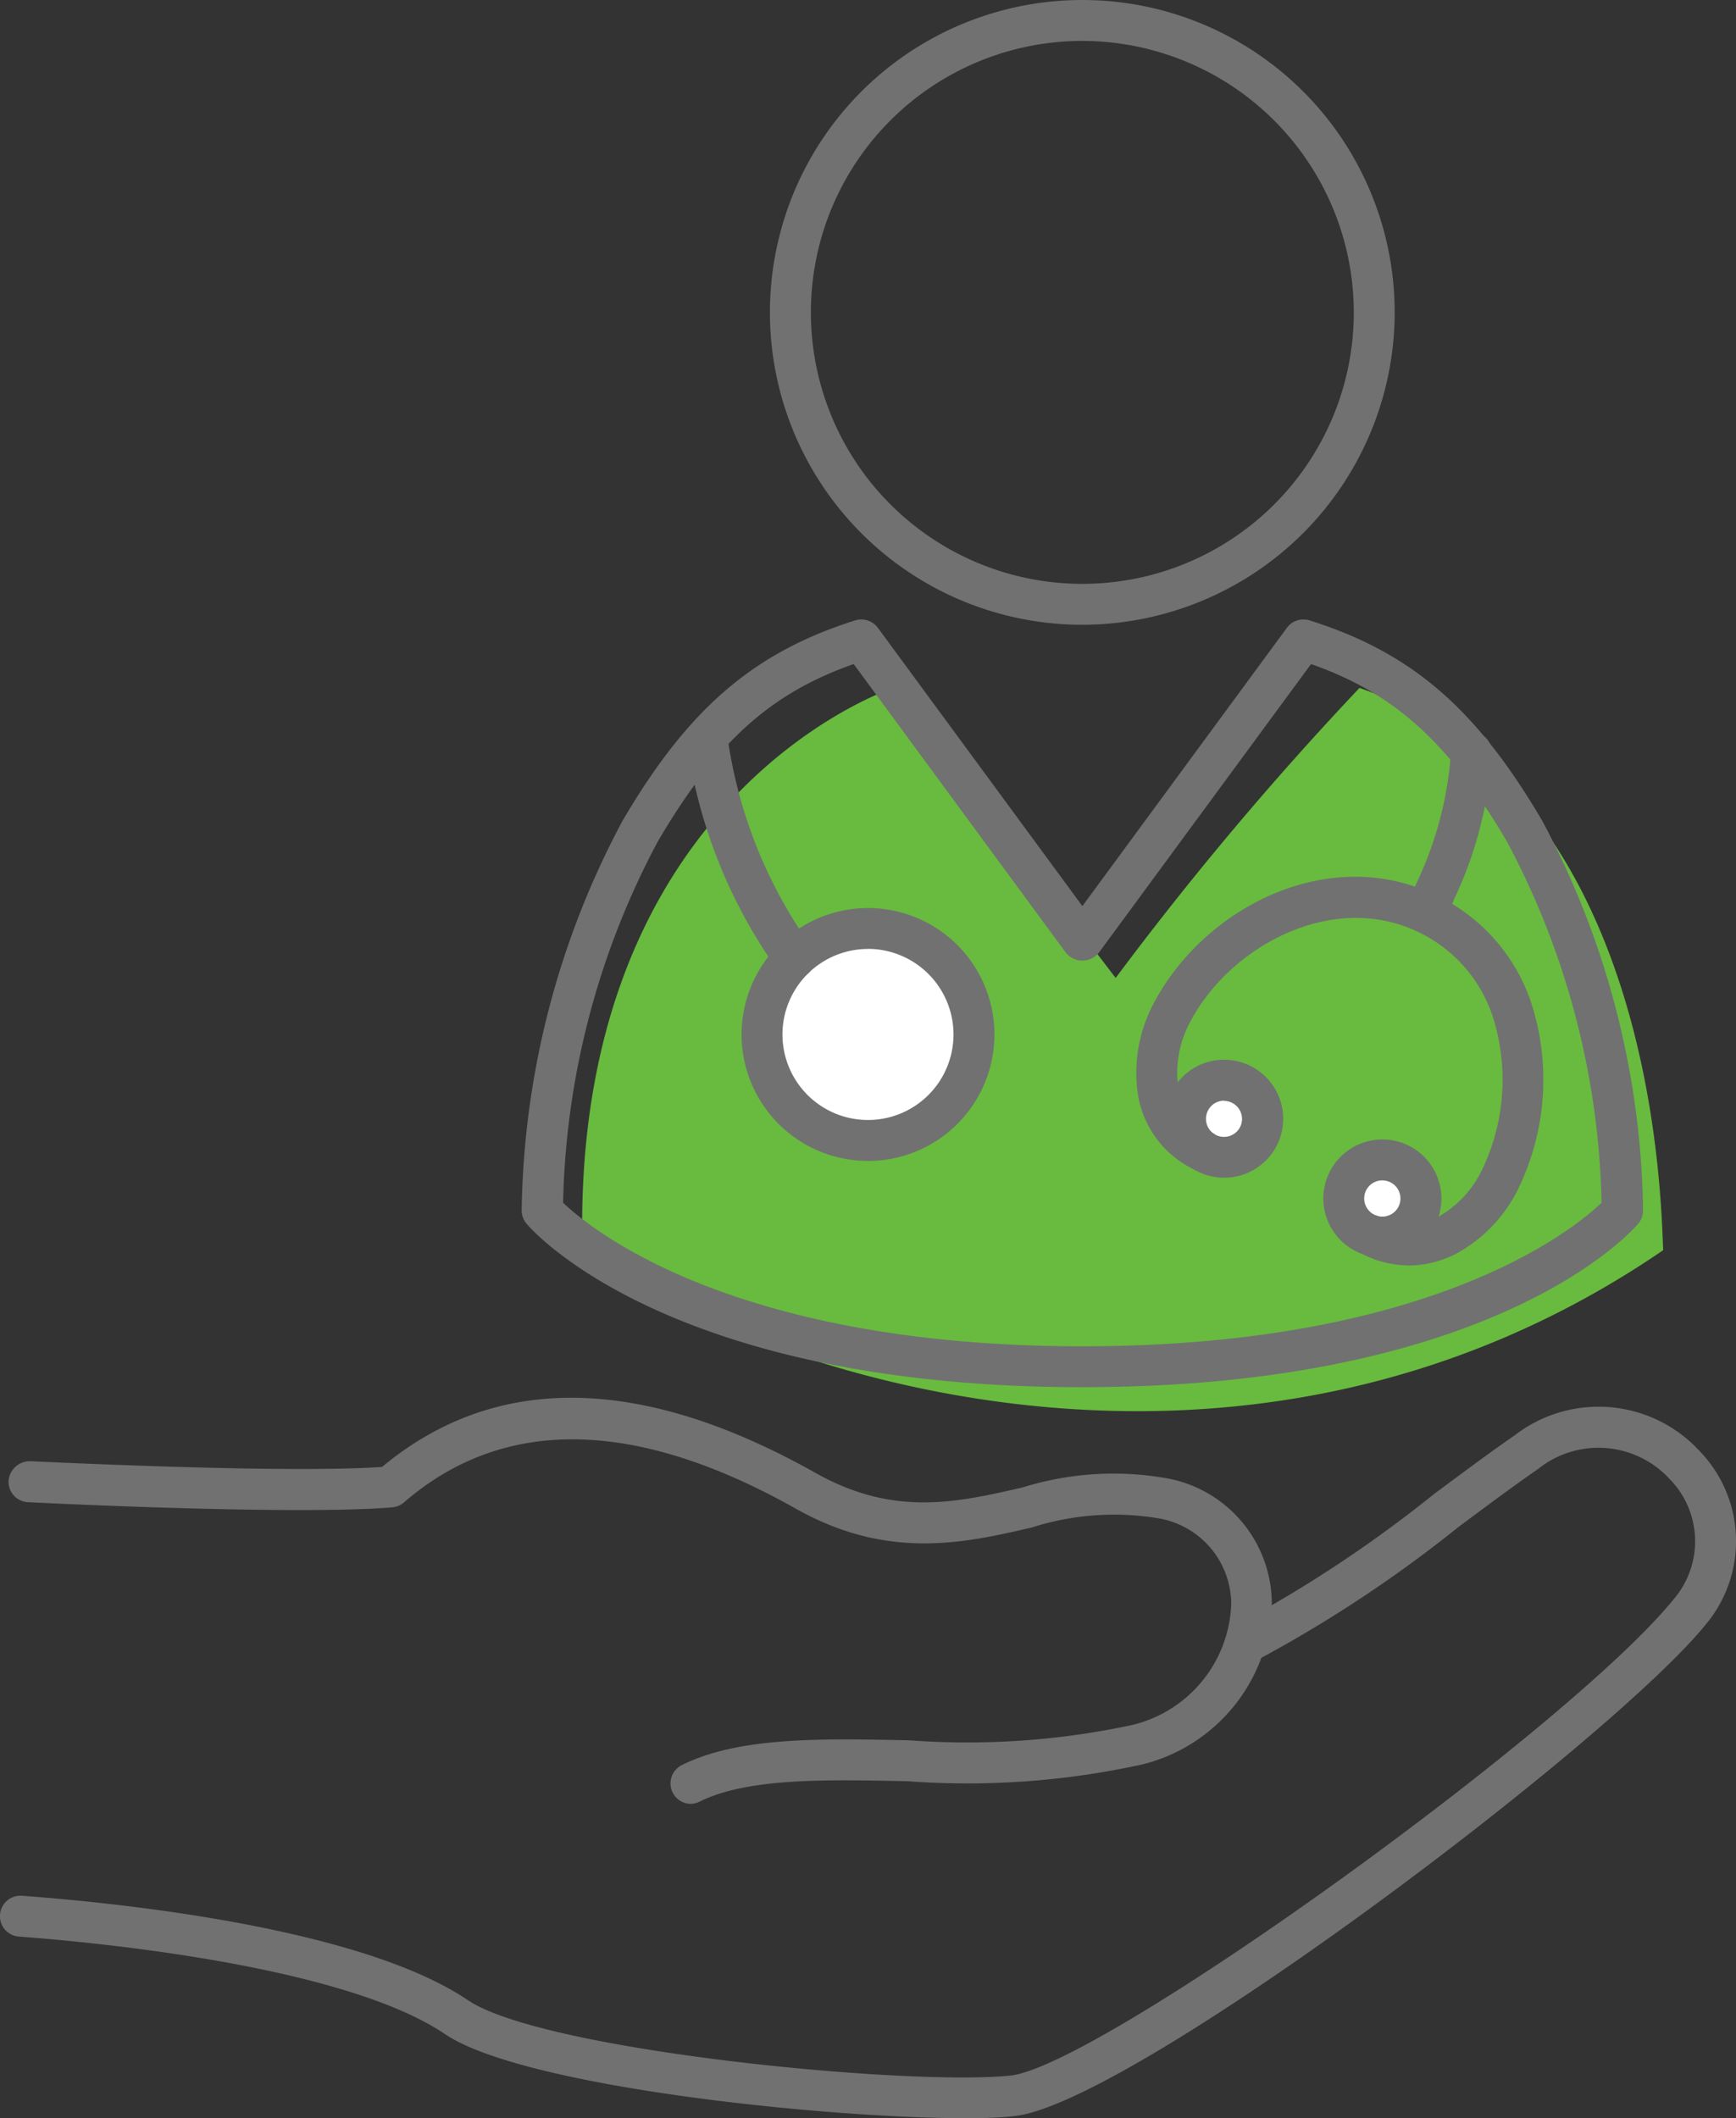 <svg xmlns="http://www.w3.org/2000/svg" width="44.376" height="54.145" viewBox="0 0 44.376 54.145"><rect x="0" y="0" width="44.376" height="54.145" fill="#333333" stroke="none"/><defs><style>.a{fill:#73d841;opacity:0.824;}.b{fill:#717171;}.c{fill:#fff;}</style></defs><g transform="translate(-782 -592.547)"><path class="a" d="M-3966.981,2412.544l-5.681-7.413s-8.254,2.7-7.949,14.372c4.495,3.221,16.857,7.374,27.626,0-.063-1.24-.168-11.716-7.763-14.372A83.2,83.2,0,0,0-3966.981,2412.544Z" transform="translate(4777.5 -1795)"/><g transform="translate(-1125.433 309.825)"><g transform="translate(1907.433 318.45)"><path class="b" d="M1932.12,350.975c-3.6,0-11.32-.8-13.312-2.15-2.6-1.758-8.994-2.352-10.892-2.492a.523.523,0,0,1,.078-1.044c2.515.186,8.662.819,11.4,2.669,1.914,1.294,11.234,2.2,13.866,1.927,2.278-.235,14.343-8.909,16.986-12.213a2.271,2.271,0,0,0-.146-3.048,2.468,2.468,0,0,0-3.356-.239c-.583.4-1.285.924-2.03,1.478a33.258,33.258,0,0,1-5.143,3.4.523.523,0,1,1-.415-.96,32.806,32.806,0,0,0,4.934-3.283c.756-.562,1.468-1.091,2.061-1.5a3.509,3.509,0,0,1,4.714.387,3.317,3.317,0,0,1,.2,4.413c-2.4,3-14.731,12.294-17.7,12.6C1933.051,350.96,1932.626,350.975,1932.12,350.975Z" transform="translate(-1907.433 -332.559)"/><path class="b" d="M1925.184,342.845a.523.523,0,0,1-.234-.991c1.458-.727,3.576-.68,5.82-.633a20.063,20.063,0,0,0,5.686-.391,3.3,3.3,0,0,0,2.538-3.1,2.231,2.231,0,0,0-1.821-2.177,6.9,6.9,0,0,0-3.278.228c-1.725.4-3.681.842-6.029-.48-4.1-2.309-7.475-2.364-10.018-.162a.524.524,0,0,1-.3.126c-2.449.21-9.029-.116-9.308-.131a.522.522,0,0,1-.5-.548.546.546,0,0,1,.548-.5c.067,0,6.5.324,9,.146,2.894-2.408,6.621-2.355,11.082.155,2,1.123,3.593.758,5.283.372a7.81,7.81,0,0,1,3.769-.222,3.266,3.266,0,0,1,2.609,3.175,4.359,4.359,0,0,1-3.3,4.123,20.827,20.827,0,0,1-6,.432c-2.112-.045-4.1-.088-5.332.523A.52.52,0,0,1,1925.184,342.845Z" transform="translate(-1907.521 -332.464)"/></g><path class="c" d="M2.5,0A3.084,3.084,0,0,1,5.3,2.845,2.772,2.772,0,0,1,2.776,5.624C1.395,5.624,0,3.881,0,2.5A2.5,2.5,0,0,1,2.5,0Z" transform="translate(1926.933 306.175)"/><path class="c" d="M.922,0A1.137,1.137,0,0,1,1.954,1.049a1.022,1.022,0,0,1-.93,1.025A1.236,1.236,0,0,1,0,.922.922.922,0,0,1,.922,0Z" transform="translate(1937.604 309.95)"/><path class="c" d="M.922,0A1.137,1.137,0,0,1,1.954,1.049a1.022,1.022,0,0,1-.93,1.025A1.236,1.236,0,0,1,0,.922.922.922,0,0,1,.922,0Z" transform="translate(1941.604 311.95)"/><g transform="translate(1920.768 282.722)"><path class="b" d="M1942.821,298.692a7.985,7.985,0,1,1,7.984-7.985A7.993,7.993,0,0,1,1942.821,298.692Zm0-14.924a6.939,6.939,0,1,0,6.939,6.939A6.947,6.947,0,0,0,1942.821,283.768Z" transform="translate(-1928.489 -282.722)"/><path class="b" d="M1940.331,324.391c-10.566,0-14.066-4.009-14.209-4.18a.525.525,0,0,1-.122-.369,21.734,21.734,0,0,1,2.578-9.93c1.682-2.868,3.349-4.3,5.947-5.121a.527.527,0,0,1,.579.189l5.228,7.114,5.228-7.114a.525.525,0,0,1,.579-.189c2.6.817,4.266,2.253,5.947,5.121h0a21.708,21.708,0,0,1,2.578,9.931.525.525,0,0,1-.122.368C1954.4,320.382,1950.9,324.391,1940.331,324.391Zm-13.273-4.715c.718.685,4.359,3.67,13.273,3.67s12.552-2.982,13.273-3.67a20.5,20.5,0,0,0-2.421-9.235h0c-1.475-2.516-2.858-3.78-5.006-4.534l-5.424,7.379a.543.543,0,0,1-.843,0l-5.424-7.379c-2.148.753-3.531,2.018-5.006,4.534A20.5,20.5,0,0,0,1927.058,319.676Z" transform="translate(-1925.999 -288.933)"/><g transform="translate(4.228 18.444)"><path class="b" d="M1937.056,321.5a3.232,3.232,0,1,1,3.157-3.929h0a3.232,3.232,0,0,1-3.157,3.929Zm0-5.419a2.162,2.162,0,0,0-.471.052,2.186,2.186,0,1,0,2.606,1.663h0A2.191,2.191,0,0,0,1937.057,316.079Z" transform="translate(-1932.432 -310.269)"/><path class="b" d="M1934.63,314.977a.521.521,0,0,1-.421-.212,13.11,13.11,0,0,1-2.316-5.756.523.523,0,0,1,1.032-.17,12.087,12.087,0,0,0,2.125,5.3.522.522,0,0,1-.419.834Z" transform="translate(-1931.885 -308.401)"/></g><g transform="translate(15.711 18.728)"><path class="b" d="M1954.844,323.859a2.674,2.674,0,0,1-1.209-.3.523.523,0,1,1,.47-.934,1.548,1.548,0,0,0,1.529-.034,2.742,2.742,0,0,0,1.051-1.126,5.314,5.314,0,0,0,.3-3.966,3.662,3.662,0,0,0-1.916-2.169c-2.216-1.057-4.865.4-5.858,2.378a2.731,2.731,0,0,0-.277,1.515,1.548,1.548,0,0,0,.886,1.248.523.523,0,0,1-.47.934,2.573,2.573,0,0,1-1.454-2.048,3.773,3.773,0,0,1,.38-2.118c1.237-2.456,4.44-4.19,7.242-2.851a4.679,4.679,0,0,1,2.455,2.774,6.39,6.39,0,0,1-.356,4.774,3.771,3.771,0,0,1-1.473,1.569A2.647,2.647,0,0,1,1954.844,323.859Z" transform="translate(-1947.872 -310.24)"/><path class="b" d="M1950.407,323.451a1.508,1.508,0,1,1,.68-2.854,1.51,1.51,0,0,1,.67,2.024h0A1.511,1.511,0,0,1,1950.407,323.451Zm0-1.969a.459.459,0,0,0-.413.254.462.462,0,0,0,.2.621.463.463,0,0,0,.621-.2h0a.462.462,0,0,0-.412-.67Zm.88.9h0Z" transform="translate(-1948.162 -312.075)"/><path class="b" d="M1956.04,326.291a1.509,1.509,0,1,1,1.348-.832h0a1.515,1.515,0,0,1-1.348.832Zm0-1.972a.462.462,0,0,0-.208.876.453.453,0,0,0,.353.026.458.458,0,0,0,.267-.231h0a.462.462,0,0,0-.412-.67Z" transform="translate(-1949.749 -312.875)"/><path class="b" d="M1958,313.935a.524.524,0,0,1-.493-.7c.06-.167.144-.371.239-.6a9.284,9.284,0,0,0,.877-3.313.523.523,0,1,1,1.045,0,10.149,10.149,0,0,1-.955,3.711c-.088.215-.166.4-.221.559A.525.525,0,0,1,1958,313.935Z" transform="translate(-1950.58 -308.796)"/></g></g></g></g></svg>